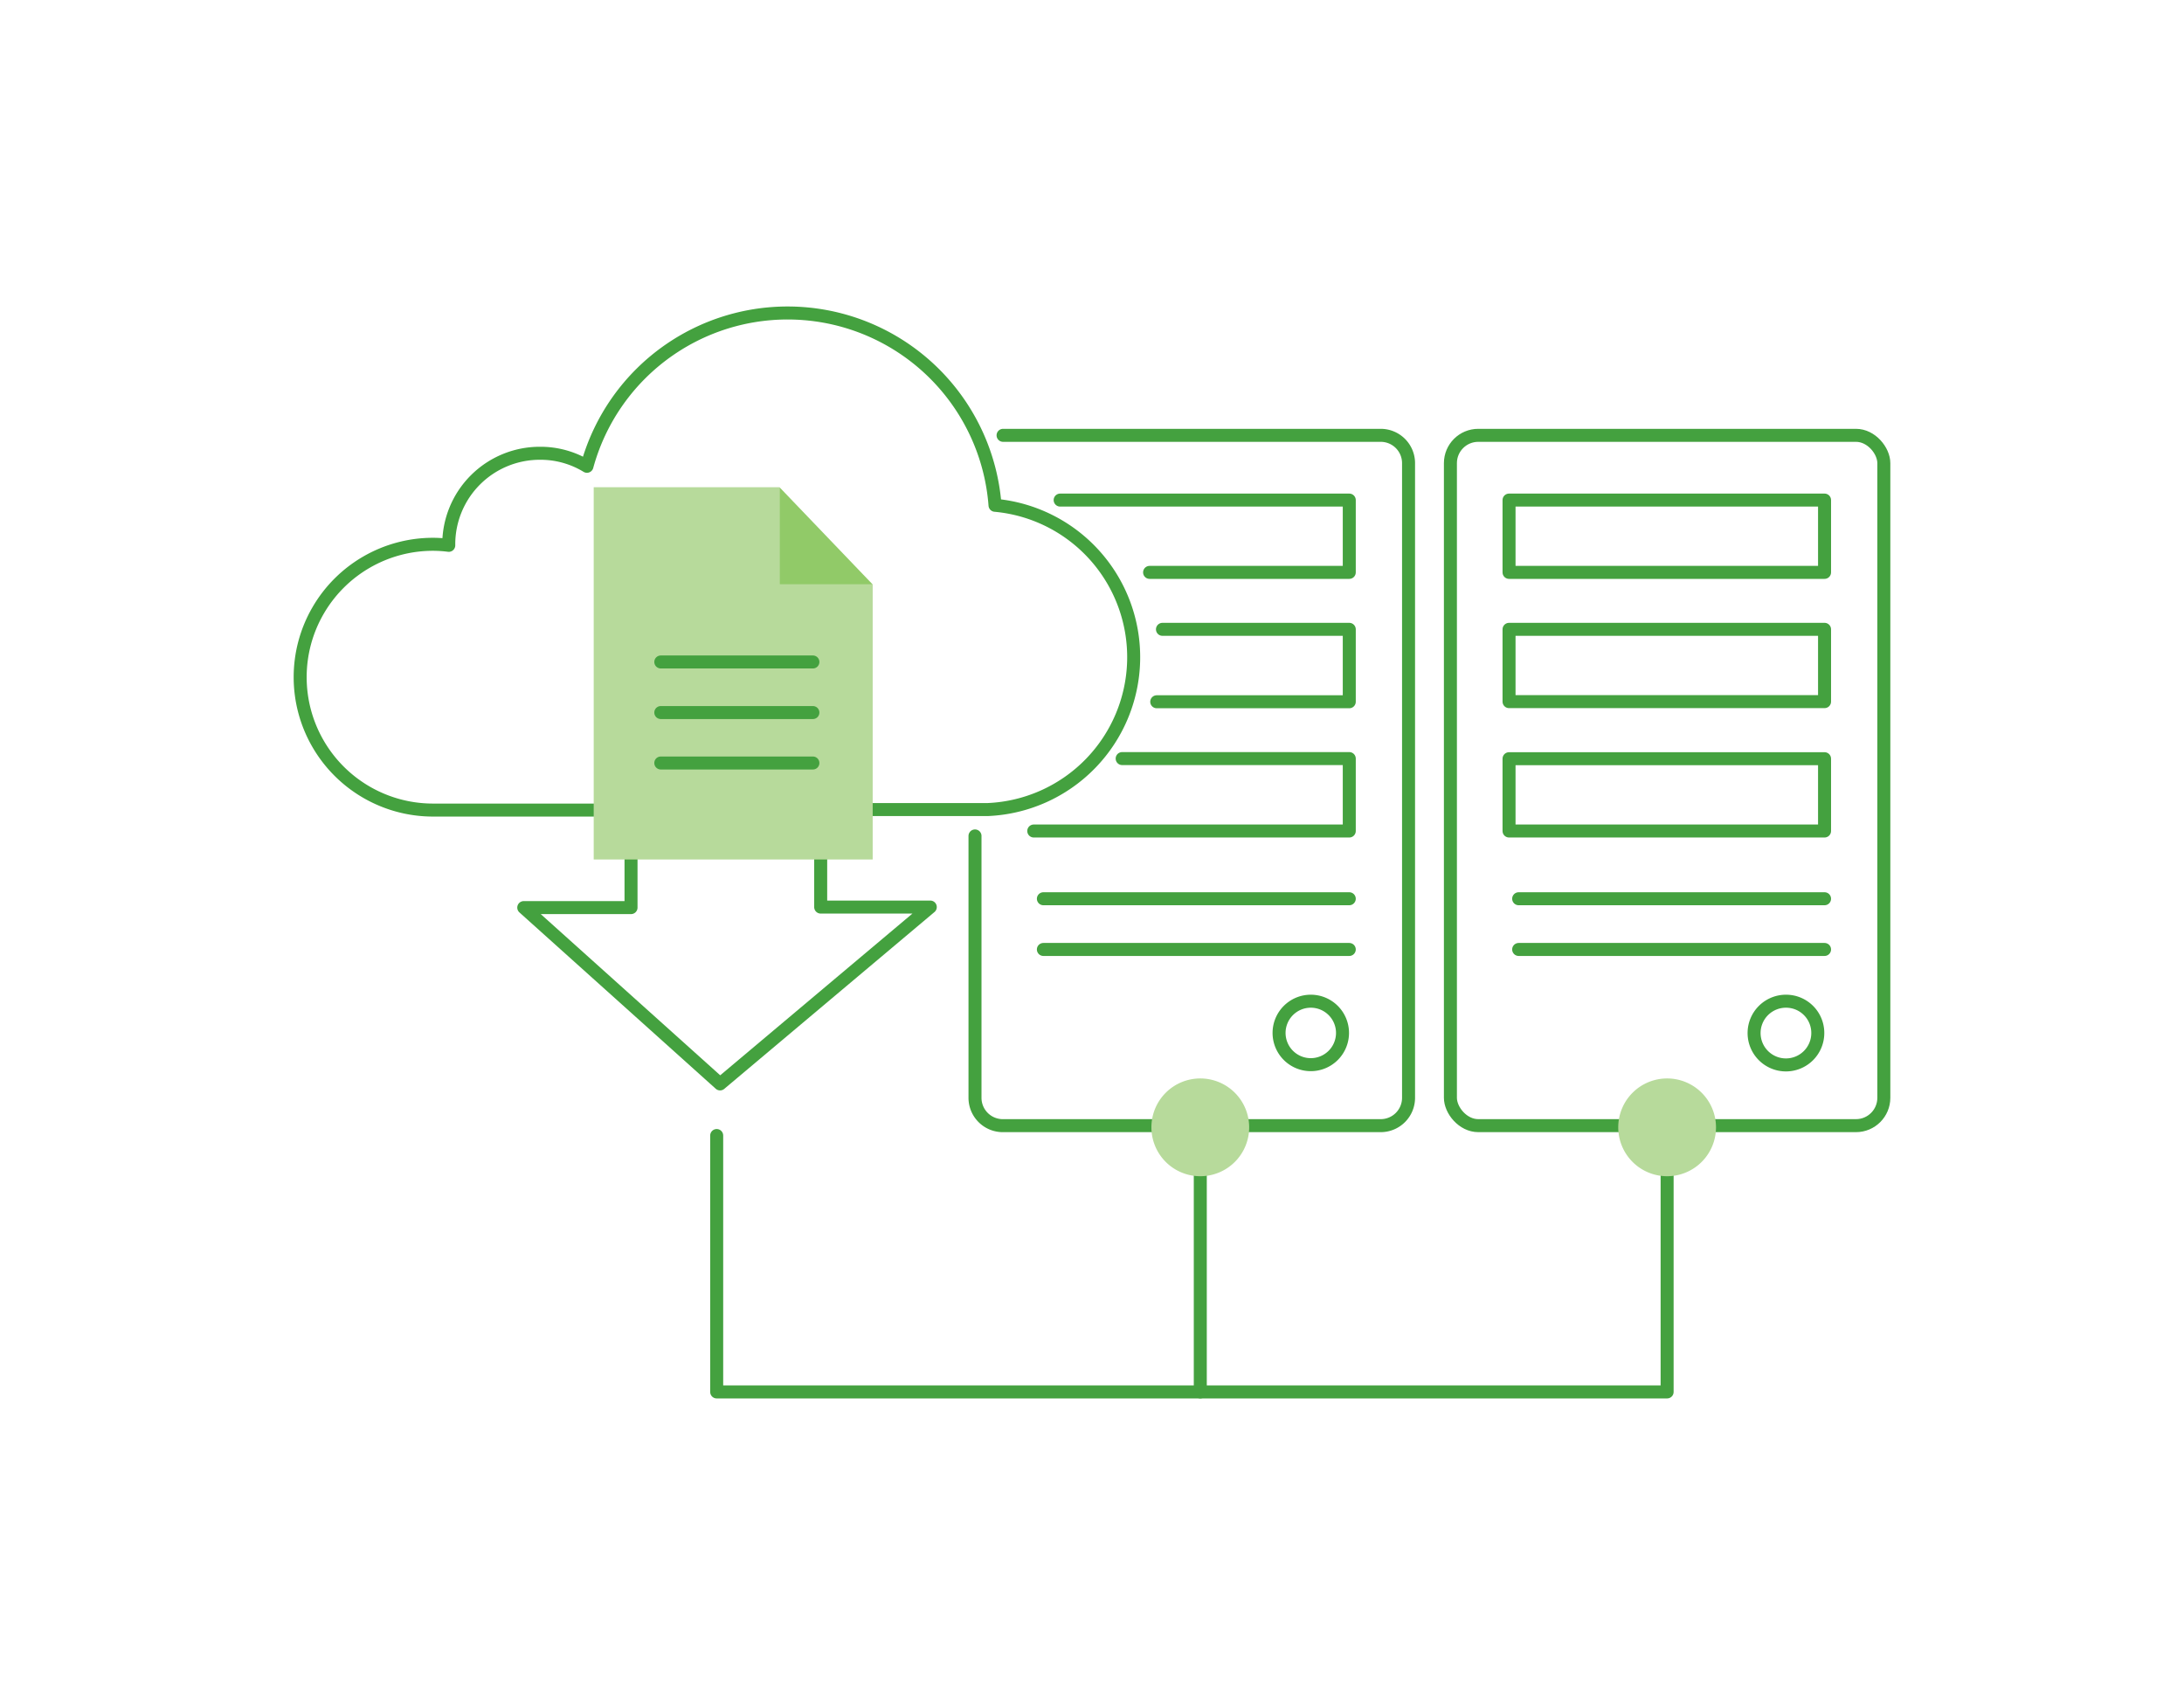 <svg xmlns="http://www.w3.org/2000/svg" viewBox="0 0 168 131"><defs><style>.cls-1,.cls-4{fill:none;}.cls-1{stroke:#44a13f;stroke-linecap:round;stroke-linejoin:round;}.cls-2{fill:#b7da9b;}.cls-3{fill:#91ca68;}</style></defs><g id="Layer_2" data-name="Layer 2"><g id="Heading"><path class="cls-1" d="M77.16,33.48h29.05a2.14,2.14,0,0,1,2.14,2.14V84.43a2.14,2.14,0,0,1-2.14,2.14h-29A2.14,2.14,0,0,1,75,84.43V64.29"/><path class="cls-1" d="M103.27,79.46A2.44,2.44,0,1,1,100.83,77,2.44,2.44,0,0,1,103.27,79.46Z"/><line class="cls-1" x1="80.26" y1="73.02" x2="103.79" y2="73.02"/><line class="cls-1" x1="80.26" y1="69.12" x2="103.79" y2="69.12"/><line class="cls-1" x1="92.33" y1="87.33" x2="92.33" y2="107.05"/><polyline class="cls-1" points="55.13 87.33 55.13 107.05 128.24 107.05 128.24 87.33"/><path class="cls-2" d="M96.09,86.7a3.76,3.76,0,1,1-3.76-3.76A3.76,3.76,0,0,1,96.09,86.7Z"/><polyline class="cls-1" points="81.55 38.46 103.79 38.46 103.79 44.02 88.43 44.02"/><polyline class="cls-1" points="89.42 48.4 103.79 48.4 103.79 53.97 88.98 53.97"/><polyline class="cls-1" points="86.32 58.34 103.79 58.34 103.79 63.91 79.52 63.91"/><rect class="cls-1" x="111.57" y="33.48" width="33.34" height="53.09" rx="2.14"/><path class="cls-1" d="M139.83,79.46A2.45,2.45,0,1,1,137.39,77,2.44,2.44,0,0,1,139.83,79.46Z"/><line class="cls-1" x1="116.82" y1="73.02" x2="140.35" y2="73.02"/><line class="cls-1" x1="116.82" y1="69.12" x2="140.35" y2="69.12"/><rect class="cls-1" x="116.08" y="38.46" width="24.27" height="5.56"/><rect class="cls-1" x="116.08" y="48.4" width="24.27" height="5.56"/><rect class="cls-1" x="116.08" y="58.35" width="24.27" height="5.56"/><path class="cls-2" d="M132,86.7a3.76,3.76,0,1,1-3.76-3.76A3.76,3.76,0,0,1,132,86.7Z"/><path class="cls-1" d="M40.29,69.8l8.25,0v-7.5H33.31a10.22,10.22,0,0,1,0-20.44,9.71,9.71,0,0,1,1.21.08s0-.06,0-.08a7,7,0,0,1,7-7,6.87,6.87,0,0,1,3.63,1,16,16,0,0,1,31.39,3A11.73,11.73,0,0,1,76,62.26H63.13v7.5h8.43L55.39,83.36Z"/><polygon class="cls-2" points="59.96 37.47 45.67 37.47 45.67 66.1 67.13 66.1 67.13 44.95 59.96 44.95 59.96 37.47"/><polygon class="cls-3" points="59.96 44.95 67.13 44.95 59.96 37.47 59.96 44.95"/><line class="cls-1" x1="50.83" y1="50.91" x2="62.53" y2="50.91"/><line class="cls-1" x1="50.83" y1="54.8" x2="62.53" y2="54.8"/><line class="cls-1" x1="50.83" y1="58.68" x2="62.53" y2="58.68"/><rect class="cls-4" width="168" height="131"/></g></g></svg>